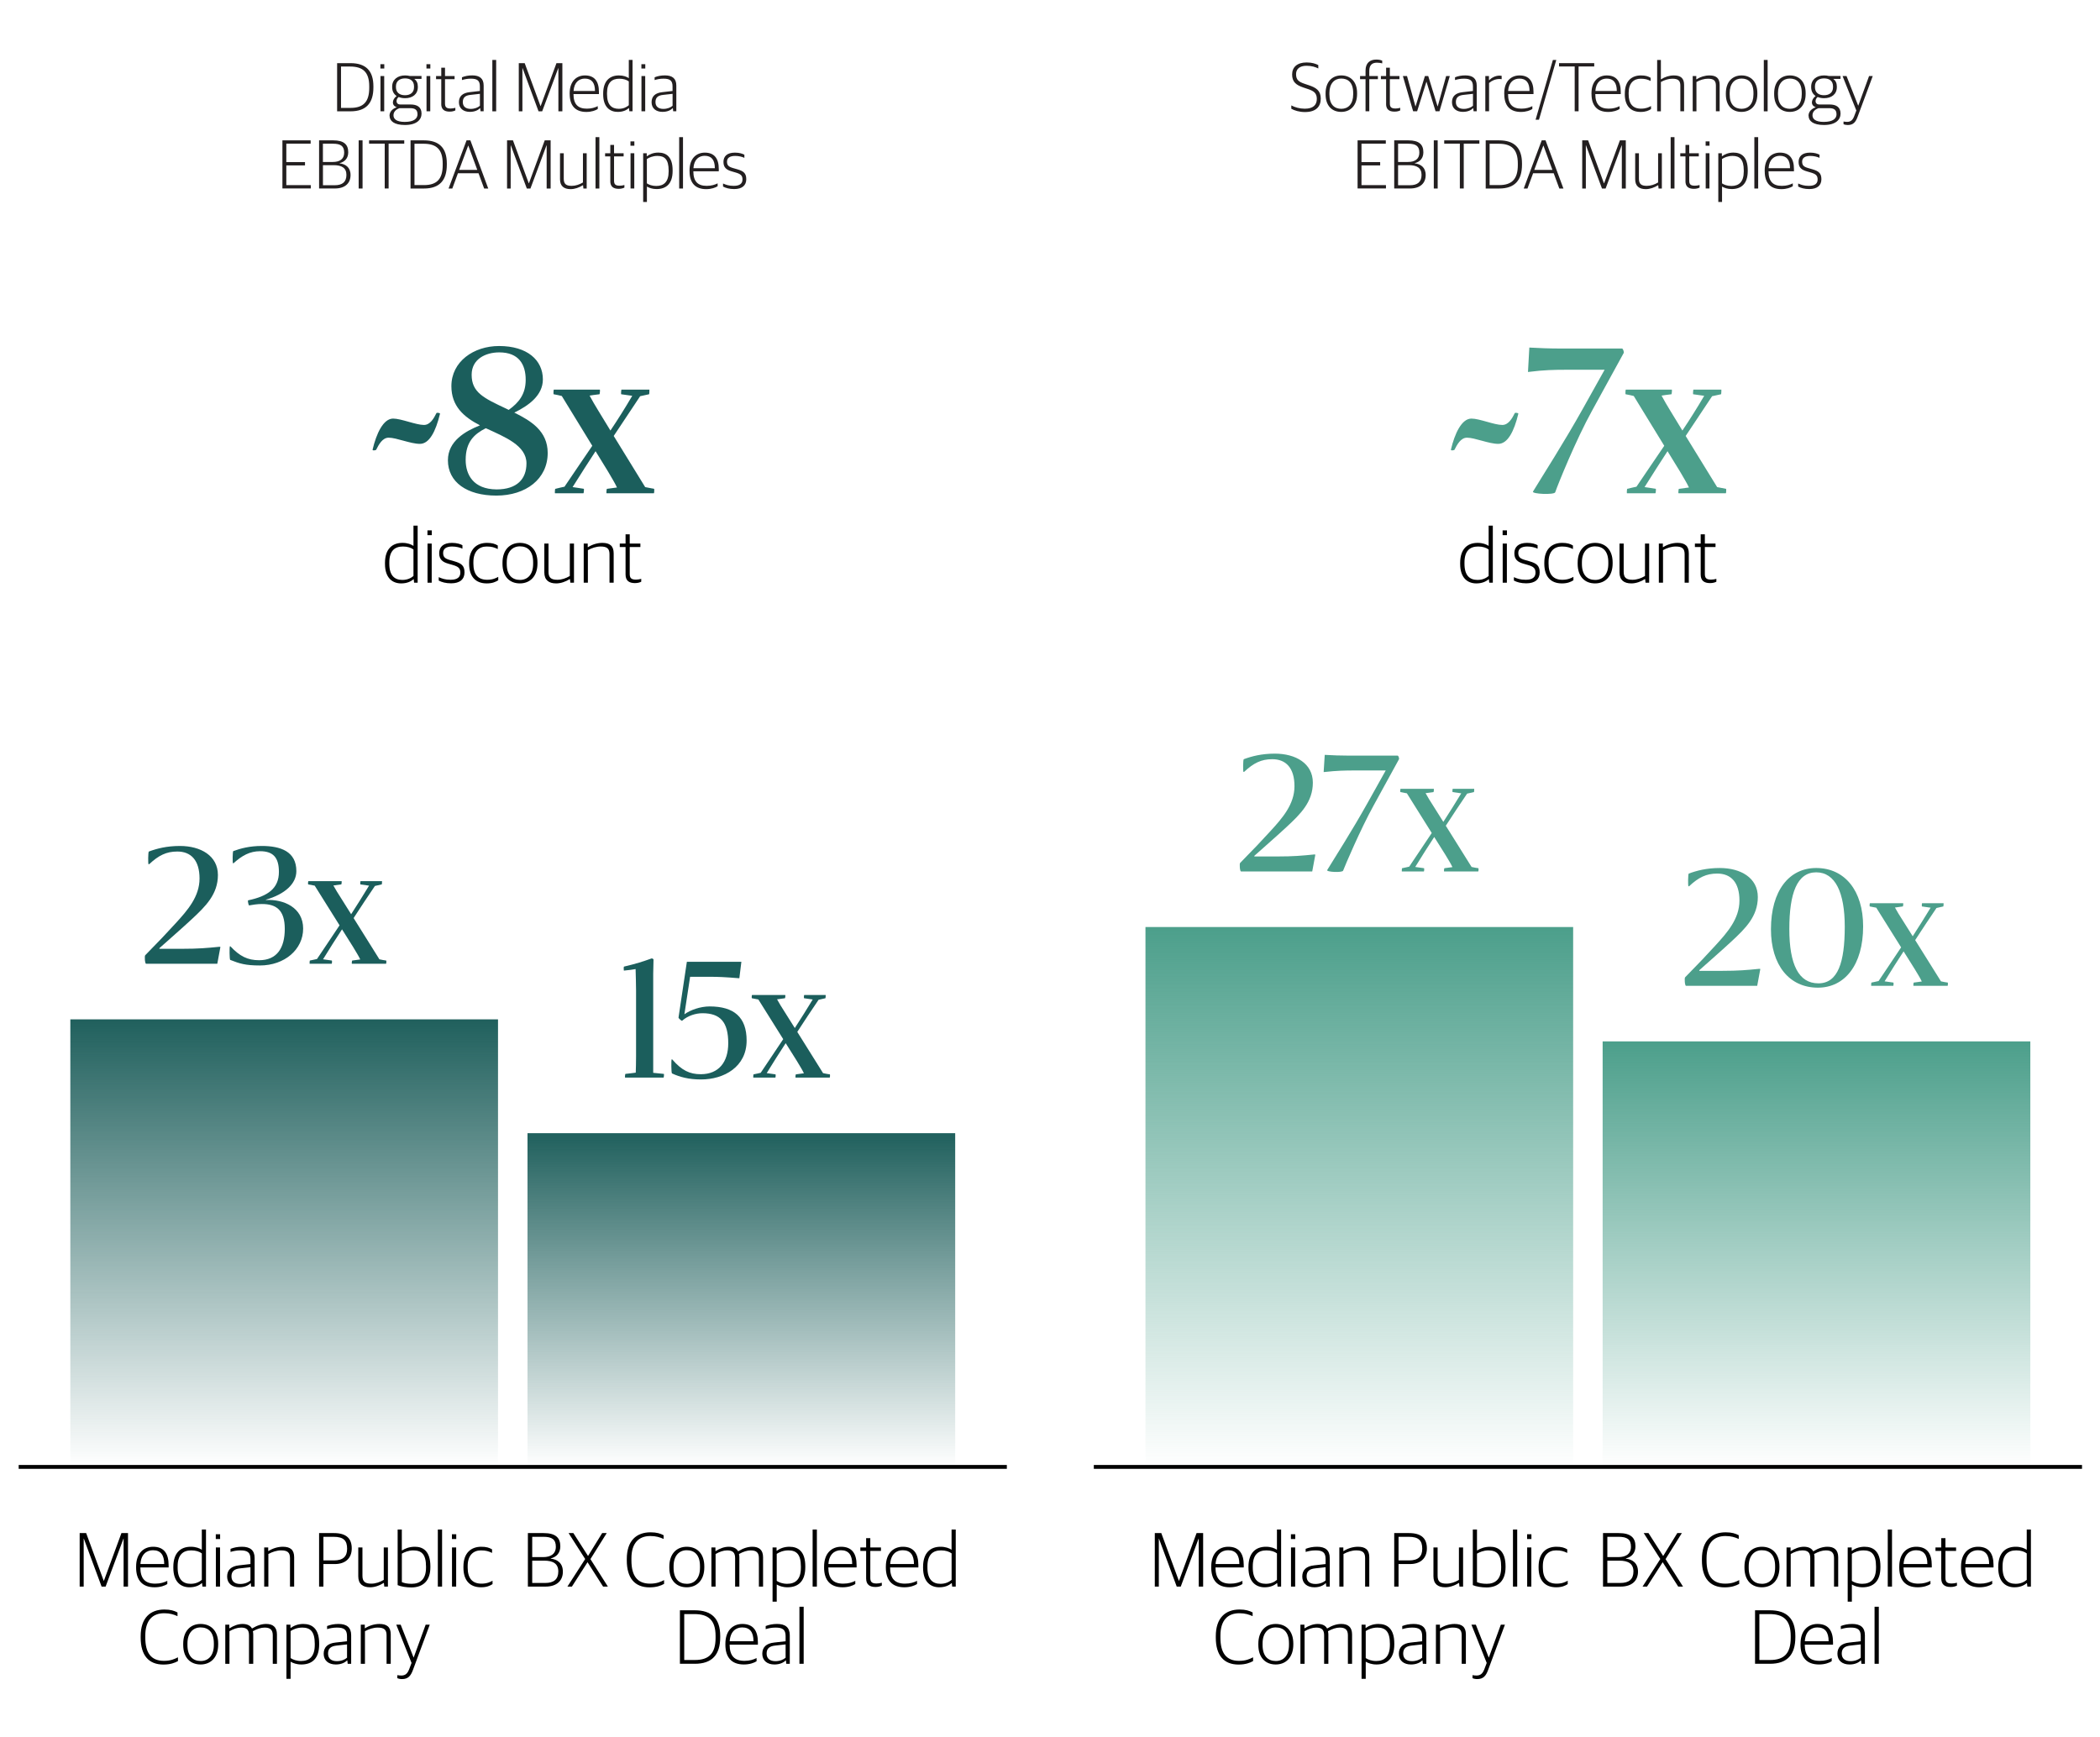 <?xml version="1.0" encoding="UTF-8"?> <svg xmlns="http://www.w3.org/2000/svg" xmlns:xlink="http://www.w3.org/1999/xlink" id="Layer_1" data-name="Layer 1" viewBox="0 0 544 450"><defs><style> .cls-1 { fill: url(#New_Gradient_Swatch_3); } .cls-1, .cls-2, .cls-3, .cls-4, .cls-5, .cls-6, .cls-7, .cls-8 { stroke-width: 0px; } .cls-9 { fill: none; stroke: #000; stroke-linejoin: round; } .cls-2 { fill: url(#New_Gradient_Swatch_3-2); } .cls-3 { fill: url(#linear-gradient); } .cls-4 { fill: #000; } .cls-5 { fill: #4c9f8b; } .cls-6 { fill: url(#linear-gradient-2); } .cls-7 { fill: #231f20; } .cls-8 { fill: #1b5e5c; } </style><linearGradient id="linear-gradient" x1="6323.16" y1="-3327.36" x2="6323.16" y2="-3437.59" gradientTransform="translate(-5852.6 3707.38)" gradientUnits="userSpaceOnUse"><stop offset="0" stop-color="#4c9f8b"></stop><stop offset=".86" stop-color="#4c9f8b" stop-opacity=".14"></stop><stop offset="1" stop-color="#4c9f8b" stop-opacity="0"></stop></linearGradient><linearGradient id="linear-gradient-2" x1="6441.59" y1="-3297.73" x2="6441.59" gradientTransform="translate(-6089.46 3677.75)" xlink:href="#linear-gradient"></linearGradient><linearGradient id="New_Gradient_Swatch_3" data-name="New Gradient Swatch 3" x1="73.61" y1="264.08" x2="73.61" y2="380.02" gradientUnits="userSpaceOnUse"><stop offset="0" stop-color="#20605d"></stop><stop offset=".85" stop-color="#20605d" stop-opacity=".15"></stop><stop offset="1" stop-color="#20605d" stop-opacity="0"></stop></linearGradient><linearGradient id="New_Gradient_Swatch_3-2" data-name="New Gradient Swatch 3" x1="192.04" y1="293.57" x2="192.04" xlink:href="#New_Gradient_Swatch_3"></linearGradient></defs><g><path class="cls-7" d="M334.51,28.17v-.86c.94.5,2.18.85,3.49.85,2.18,0,3.12-.97,3.12-2.54s-.86-2.09-2.47-2.61l-1.01-.34c-1.96-.65-2.92-1.51-2.92-3.37s1.26-3.12,3.76-3.12c1.42,0,2.36.34,3.02.68v.88c-.68-.36-1.71-.7-3.06-.7-1.8,0-2.7.88-2.7,2.16,0,1.39.56,1.98,2.29,2.54l1.01.34c1.89.63,3.1,1.39,3.1,3.46s-1.22,3.49-4.09,3.49c-1.49,0-2.74-.4-3.55-.86Z"></path><path class="cls-7" d="M343.39,24.42v-.25c0-2.99,1.71-4.63,4.07-4.63s4.09,1.58,4.09,4.57v.23c0,2.99-1.73,4.65-4.11,4.65s-4.05-1.58-4.05-4.57ZM350.54,24.44v-.36c0-2.7-1.33-3.73-3.1-3.73s-3.06,1.3-3.06,3.73v.38c0,2.66,1.33,3.73,3.1,3.73s3.06-1.26,3.06-3.75Z"></path><path class="cls-7" d="M353.74,20.51h-1.42v-.81h1.42v-1.42c0-1.98,1.15-2.85,2.79-2.85.7,0,1.19.13,1.53.29v.7c-.31-.09-.76-.18-1.37-.18-1.21,0-1.98.59-1.98,2.11v1.35h2.23v.81h-2.23v8.32h-.97v-8.32Z"></path><path class="cls-7" d="M359.07,26.92v-6.41h-1.35v-.81h1.35v-2.16h.97v2.16h2.48v.81h-2.48v6.27c0,.94.32,1.33,1.46,1.33.4,0,.85-.07,1.22-.18v.67c-.32.16-.77.32-1.48.32-1.39,0-2.18-.59-2.18-2Z"></path><path class="cls-7" d="M363.44,19.7h1.04l2.18,7.83h.05l2.41-7.83h.86l2.41,7.83h.05l2.18-7.83h.95l-2.68,9.13h-1.01l-2.34-7.62h-.04l-2.4,7.62h-1.03l-2.66-9.13Z"></path><path class="cls-7" d="M376.13,26.49c0-1.57.97-2.41,2.75-2.61l2.68-.31v-1.19c0-1.53-.7-2-2.34-2-.9,0-1.66.16-2.3.36v-.72c.79-.31,1.64-.49,2.67-.49,1.89,0,2.95.79,2.95,2.63v6.66h-.81l-.09-.79h-.05c-.45.47-1.3.95-2.63.95-1.67,0-2.83-.9-2.83-2.5ZM381.57,27.41v-3.1l-2.43.27c-1.37.14-2,.7-2,1.87s.79,1.76,2.05,1.76c1.04,0,1.91-.38,2.38-.81Z"></path><path class="cls-7" d="M384.77,19.7h.94v1.08h.05c.56-.59,1.57-1.19,2.7-1.19.2,0,.43.02.54.05v.88c-.2-.04-.45-.05-.61-.05-1.03,0-2,.45-2.65,1.03v7.33h-.97v-9.13Z"></path><path class="cls-7" d="M389.67,24.39v-.22c0-3.17,1.82-4.63,3.96-4.63,2.49,0,3.62,1.53,3.62,4.27v.56h-6.59c0,2.63,1.15,3.78,3.46,3.78,1.22,0,2.09-.29,2.83-.65v.74c-.56.36-1.57.76-2.97.76-2.86,0-4.3-1.67-4.3-4.61ZM390.67,23.58h5.55c0-2.14-.85-3.22-2.63-3.22-1.44,0-2.77.9-2.92,3.22Z"></path><path class="cls-7" d="M402.27,15.54h.88l-4.48,15.47h-.88l4.48-15.47Z"></path><path class="cls-7" d="M407.92,17.22h-4.05v-.86h9.11v.86h-4.05v11.61h-1.01v-11.61Z"></path><path class="cls-7" d="M412.27,24.39v-.22c0-3.17,1.82-4.63,3.96-4.63,2.48,0,3.62,1.53,3.62,4.27v.56h-6.59c0,2.63,1.15,3.78,3.46,3.78,1.22,0,2.09-.29,2.83-.65v.74c-.56.36-1.57.76-2.97.76-2.86,0-4.3-1.67-4.3-4.61ZM413.28,23.58h5.55c0-2.14-.85-3.22-2.63-3.22-1.44,0-2.77.9-2.92,3.22Z"></path><path class="cls-7" d="M420.91,24.4v-.23c0-3.22,1.82-4.63,4.16-4.63,1.17,0,1.87.22,2.52.61v.83c-.77-.38-1.4-.59-2.59-.59-1.78,0-3.1,1.15-3.1,3.64v.36c0,2.45,1.03,3.76,3.22,3.76,1.28,0,2.07-.4,2.57-.68v.79c-.59.38-1.35.74-2.68.74-2.67,0-4.11-1.66-4.11-4.59Z"></path><path class="cls-7" d="M429.28,15.53h.97v5h.07c.94-.61,2.14-.99,3.29-.99,1.75,0,2.65.7,2.65,2.45v6.84h-.97v-6.64c0-1.3-.56-1.8-2.07-1.8-.99,0-2.05.34-2.97.85v7.6h-.97v-13.31Z"></path><path class="cls-7" d="M438.48,19.7h.94v.85h.05c.97-.63,2.2-1.01,3.35-1.01,1.75,0,2.65.7,2.65,2.45v6.84h-.97v-6.64c0-1.3-.56-1.8-2.07-1.8-.99,0-2.05.34-2.97.85v7.6h-.97v-9.13Z"></path><path class="cls-7" d="M447.08,24.42v-.25c0-2.99,1.71-4.63,4.07-4.63s4.09,1.58,4.09,4.57v.23c0,2.99-1.73,4.65-4.11,4.65s-4.05-1.58-4.05-4.57ZM454.23,24.44v-.36c0-2.7-1.33-3.73-3.1-3.73s-3.06,1.3-3.06,3.73v.38c0,2.66,1.33,3.73,3.1,3.73s3.06-1.26,3.06-3.75Z"></path><path class="cls-7" d="M456.91,15.53h.99v13.31h-.99v-13.31Z"></path><path class="cls-7" d="M459.59,24.42v-.25c0-2.99,1.71-4.63,4.07-4.63s4.09,1.58,4.09,4.57v.23c0,2.99-1.73,4.65-4.11,4.65s-4.05-1.58-4.05-4.57ZM466.74,24.44v-.36c0-2.7-1.33-3.73-3.1-3.73s-3.06,1.3-3.06,3.73v.38c0,2.66,1.33,3.73,3.1,3.73s3.06-1.26,3.06-3.75Z"></path><path class="cls-7" d="M468.49,30c0-1.1.81-1.82,1.82-2.2v-.05c-.5-.13-.94-.58-.94-1.22,0-.58.34-1.17.96-1.66-.7-.47-1.15-1.22-1.15-2.27v-.16c0-1.82,1.4-2.9,3.35-2.9.43,0,.83.05,1.21.14h3.04v.76h-1.87c.59.43.92,1.08.92,1.96v.16c0,1.89-1.42,2.88-3.31,2.88-.61,0-1.17-.11-1.66-.31-.31.25-.54.63-.54,1.04,0,.56.34.9,1.01.9h2.63c1.62,0,2.83.61,2.83,2.36,0,1.57-1.24,2.95-4.3,2.95-2.81,0-3.98-1.04-3.98-2.4ZM475.74,29.59c0-1.17-.67-1.57-1.94-1.57h-2.7c-.9.31-1.58.9-1.58,1.85s.77,1.71,2.92,1.71c2.43,0,3.31-.9,3.31-2ZM474.84,22.6v-.22c0-1.42-.94-2.07-2.34-2.07s-2.34.74-2.34,2.05v.22c0,1.39.95,2.09,2.34,2.09s2.34-.7,2.34-2.07Z"></path><path class="cls-7" d="M477.56,32.18v-.7c.25.05.59.09.94.09.95,0,1.44-.49,1.82-1.46l.56-1.48-3.57-8.93h1.03l3.01,7.65h.04l2.79-7.65h.95l-3.91,10.53c-.52,1.42-1.13,2.16-2.58,2.16-.4,0-.83-.09-1.08-.22Z"></path><path class="cls-7" d="M351.68,36.36h7.31v.86h-6.3v4.77h4.84v.86h-4.84v5.11h6.34v.86h-7.35v-12.48Z"></path><path class="cls-7" d="M361.16,36.36h3.67c2.75,0,3.89,1.06,3.89,3.08,0,1.51-.83,2.47-2.23,2.83v.05c1.49.18,2.83.99,2.83,3.04s-1.37,3.47-4.05,3.47h-4.1v-12.48ZM364.75,41.96c1.67,0,2.93-.68,2.93-2.41s-.92-2.32-2.92-2.32h-2.59v4.74h2.58ZM365.21,47.99c2,0,3.04-.86,3.04-2.68s-1.22-2.52-3.29-2.52h-2.79v5.2h3.04Z"></path><path class="cls-7" d="M371.42,36.36h1.01v12.48h-1.01v-12.48Z"></path><path class="cls-7" d="M378.17,37.22h-4.05v-.86h9.11v.86h-4.05v11.61h-1.01v-11.61Z"></path><path class="cls-7" d="M384.87,36.36h3.46c3.91,0,5.94,1.91,5.94,6v.29c0,4.05-1.87,6.19-5.92,6.19h-3.48v-12.48ZM388.36,47.95c3.31,0,4.83-1.57,4.83-5.17v-.43c0-3.71-1.69-5.11-4.95-5.11h-2.36v10.71h2.48Z"></path><path class="cls-7" d="M399.38,36.36h.99l4.63,12.48h-1.06l-1.46-3.96h-5.33l-1.46,3.96h-.97l4.66-12.48ZM397.45,44.01h4.7l-2.32-6.28h-.04l-2.34,6.28Z"></path><path class="cls-7" d="M409.89,36.36h1.51l4.09,11.11h.05l4.09-11.11h1.53v12.48h-1.03v-11.18h-.04l-4.16,11.18h-.94l-4.14-11.18h-.04v11.18h-.94v-12.48Z"></path><path class="cls-7" d="M423.59,46.44v-6.73h.97v6.59c0,1.35.59,1.85,2.05,1.85,1.01,0,2.02-.34,2.92-.88v-7.56h.97v9.13h-.85l-.09-.85h-.05c-.97.61-2.09,1.01-3.17,1.01-1.75,0-2.75-.81-2.75-2.56Z"></path><path class="cls-7" d="M432.78,35.53h.99v13.31h-.99v-13.31Z"></path><path class="cls-7" d="M436.62,46.92v-6.41h-1.35v-.81h1.35v-2.16h.97v2.16h2.48v.81h-2.48v6.27c0,.94.32,1.33,1.46,1.33.4,0,.85-.07,1.22-.18v.67c-.32.16-.77.32-1.48.32-1.39,0-2.18-.59-2.18-2Z"></path><path class="cls-7" d="M441.84,36.63h1.01v1.12h-1.01v-1.12ZM441.86,39.7h.97v9.13h-.97v-9.13Z"></path><path class="cls-7" d="M445.11,39.7h.94v.77h.05c.67-.49,1.64-.94,2.94-.94,2.05,0,3.71,1.08,3.71,4.57v.2c0,3.26-1.62,4.68-4.16,4.68-1.12,0-1.94-.32-2.5-.65v4h-.97v-12.64ZM451.72,44.44v-.29c0-2.92-1.1-3.76-2.92-3.76-1.19,0-2.16.43-2.72.81v6.3c.52.36,1.39.68,2.43.68,1.98,0,3.21-1.08,3.21-3.75Z"></path><path class="cls-7" d="M454.46,35.53h.99v13.31h-.99v-13.31Z"></path><path class="cls-7" d="M457.14,44.39v-.22c0-3.17,1.82-4.63,3.96-4.63,2.48,0,3.62,1.53,3.62,4.27v.56h-6.59c0,2.63,1.15,3.78,3.46,3.78,1.22,0,2.09-.29,2.83-.65v.74c-.56.36-1.57.76-2.97.76-2.86,0-4.3-1.67-4.3-4.61ZM458.15,43.58h5.55c0-2.14-.85-3.22-2.63-3.22-1.44,0-2.77.9-2.92,3.22Z"></path><path class="cls-7" d="M465.81,48.33v-.79c.74.32,1.48.61,2.77.61,1.66,0,2.27-.68,2.27-1.66,0-1.04-.49-1.42-1.78-1.8l-.99-.29c-1.35-.38-2.16-.97-2.16-2.45s.97-2.41,2.97-2.41c1.17,0,1.94.27,2.45.54v.81c-.56-.27-1.46-.5-2.39-.5-1.4,0-2.11.54-2.11,1.49s.43,1.33,1.57,1.66l1.01.29c1.66.47,2.41,1.01,2.41,2.59s-1.04,2.56-3.13,2.56c-1.22,0-2.2-.27-2.88-.65Z"></path></g><g><g><path class="cls-4" d="M378.25,146.08v-.22c0-3.66,1.9-5.22,4.52-5.22,1.34,0,2.24.38,2.86.78v-5.24h1.08v14.78h-.92l-.1-.9h-.06c-.72.62-1.72,1.08-3.2,1.08-2.14,0-4.18-1.3-4.18-5.06ZM385.63,149.22v-6.86c-.58-.46-1.56-.78-2.72-.78-2.14,0-3.54,1.12-3.54,4.14v.32c0,3.1,1.38,4.2,3.38,4.2,1.32,0,2.24-.48,2.88-1.02Z"></path><path class="cls-4" d="M389.25,137.4h1.12v1.24h-1.12v-1.24ZM389.27,140.82h1.08v10.14h-1.08v-10.14Z"></path><path class="cls-4" d="M392.17,150.4v-.88c.82.36,1.64.68,3.08.68,1.84,0,2.52-.76,2.52-1.84,0-1.16-.54-1.58-1.98-2l-1.1-.32c-1.5-.42-2.4-1.08-2.4-2.72s1.08-2.68,3.3-2.68c1.3,0,2.16.3,2.72.6v.9c-.62-.3-1.62-.56-2.66-.56-1.56,0-2.34.6-2.34,1.66s.48,1.48,1.74,1.84l1.12.32c1.84.52,2.68,1.12,2.68,2.88s-1.16,2.84-3.48,2.84c-1.36,0-2.44-.3-3.2-.72Z"></path><path class="cls-4" d="M400.05,146.04v-.26c0-3.58,2.02-5.14,4.62-5.14,1.3,0,2.08.24,2.8.68v.92c-.86-.42-1.56-.66-2.88-.66-1.98,0-3.44,1.28-3.44,4.04v.4c0,2.72,1.14,4.18,3.58,4.18,1.42,0,2.3-.44,2.86-.76v.88c-.66.42-1.5.82-2.98.82-2.96,0-4.56-1.84-4.56-5.1Z"></path><path class="cls-4" d="M408.69,146.06v-.28c0-3.32,1.9-5.14,4.52-5.14s4.54,1.76,4.54,5.08v.26c0,3.32-1.92,5.16-4.56,5.16s-4.5-1.76-4.5-5.08ZM416.63,146.08v-.4c0-3-1.48-4.14-3.44-4.14s-3.4,1.44-3.4,4.14v.42c0,2.96,1.48,4.14,3.44,4.14s3.4-1.4,3.4-4.16Z"></path><path class="cls-4" d="M419.53,148.3v-7.48h1.08v7.32c0,1.5.66,2.06,2.28,2.06,1.12,0,2.24-.38,3.24-.98v-8.4h1.08v10.14h-.94l-.1-.94h-.06c-1.08.68-2.32,1.12-3.52,1.12-1.94,0-3.06-.9-3.06-2.84Z"></path><path class="cls-4" d="M429.72,140.82h1.04v.94h.06c1.08-.7,2.44-1.12,3.72-1.12,1.94,0,2.94.78,2.94,2.72v7.6h-1.08v-7.38c0-1.44-.62-2-2.3-2-1.1,0-2.28.38-3.3.94v8.44h-1.08v-10.14Z"></path><path class="cls-4" d="M440.56,148.84v-7.12h-1.5v-.9h1.5v-2.4h1.08v2.4h2.76v.9h-2.76v6.96c0,1.04.36,1.48,1.62,1.48.44,0,.94-.08,1.36-.2v.74c-.36.18-.86.36-1.64.36-1.54,0-2.42-.66-2.42-2.22Z"></path></g><g><path class="cls-5" d="M375.87,116.44c.95-4.05,2.75-8,5.3-8,2.1,0,5.9,1.65,8,1.65,1.6,0,2.55-1.7,3.25-3.1.05-.1.95-.05.9.2-1.1,4.55-2.75,7.8-5.2,7.8s-6.05-1.6-8.1-1.6c-1.6,0-2.55,1.75-3.25,3.15-.05.1-1.05.3-.9-.1Z"></path><path class="cls-5" d="M397.12,127.34c2.45-4.05,8-12.65,13.05-21.7l5.5-9.85h-9.85c-3.05,0-5.9.05-9.75.55-.05,0-.25.05-.25,0l.35-6.3c2.45.15,5.4.25,8,.25h16c.3,0,.55.95.45,1.15l-8.2,14.95c-4.2,7.6-8.85,19.1-9.55,21.15-.25.7-6.15.45-5.75-.2Z"></path><path class="cls-5" d="M428.82,127.79h-7.35c-.1,0,0-1.15.05-1.15,1.1-.25,1.6-.4,2.4-.55,2.6-3.9,4.75-6.95,7.2-10.6l-7.9-12.9c-.75-.2-1.3-.3-2.1-.45-.1,0-.05-1.2.05-1.2h11.9c.1,0,0,1.2-.1,1.2-1.3.15-1.95.25-2.55.35.75,1.4,1.35,2.4,2.35,4.05l3.05,5c1.95-2.9,3.8-5.85,5.65-9l-2.85-.4c-.1,0,0-1.2.05-1.2h7.25s0,1.2-.1,1.2c-.85.15-1.45.35-2.3.5l-6.85,10.3,8.15,13.25,2.3.45c.1,0,.05,1.15-.05,1.15h-12.25c-.1,0,0-1.15.1-1.15l2.6-.35c-.7-1.45-1.15-2.1-2.3-4.1l-3.25-5.3c-1.9,2.9-3.75,5.8-5.95,9.3,1.2.15,1.55.25,2.9.45.1,0,0,1.15-.1,1.15Z"></path></g></g><g><path class="cls-4" d="M415.26,397.17h4.08c3.06,0,4.32,1.18,4.32,3.42,0,1.68-.92,2.74-2.48,3.14v.06c1.66.2,3.14,1.1,3.14,3.38s-1.52,3.86-4.5,3.86h-4.56v-13.86ZM419.24,403.39c1.86,0,3.26-.76,3.26-2.68s-1.02-2.58-3.24-2.58h-2.88v5.26h2.86ZM419.76,410.09c2.22,0,3.38-.96,3.38-2.98s-1.36-2.8-3.66-2.8h-3.1v5.78h3.38Z"></path><path class="cls-4" d="M430.1,403.89l-4.3-6.72h1.24l3.78,5.9h.04l3.64-5.9h1.18l-4.22,6.74,4.52,7.12h-1.24l-4.02-6.3h-.02l-4.04,6.3h-1.16l4.6-7.14Z"></path><path class="cls-4" d="M440.88,404.25v-.36c0-4.76,2.5-6.92,6.16-6.92,1.56,0,2.56.32,3.38.76v.96c-.98-.44-1.98-.76-3.44-.76-3,0-4.9,1.82-4.9,5.78v.54c0,3.88,1.44,6.02,4.82,6.02,1.78,0,2.78-.48,3.64-.92v.98c-.82.46-1.98.9-3.78.9-3.8,0-5.88-2.4-5.88-6.98Z"></path><path class="cls-4" d="M451.9,406.13v-.28c0-3.32,1.9-5.14,4.52-5.14s4.54,1.76,4.54,5.08v.26c0,3.32-1.92,5.16-4.56,5.16s-4.5-1.76-4.5-5.08ZM459.84,406.15v-.4c0-3-1.48-4.14-3.44-4.14s-3.4,1.44-3.4,4.14v.42c0,2.96,1.48,4.14,3.44,4.14s3.4-1.4,3.4-4.16Z"></path><path class="cls-4" d="M462.8,400.89h1.04v.94h.06c1.08-.68,2.24-1.12,3.38-1.12s2,.38,2.42,1.16h.06c1.3-.8,2.5-1.16,3.64-1.16,1.7,0,2.78.78,2.78,2.72v7.6h-1.08v-7.38c0-1.44-.68-2-2.1-2-.92,0-1.92.32-3.06.94.06.26.1.52.1.84v7.6h-1.1v-7.38c0-1.44-.62-2-2.04-2-1,0-2,.36-3.02.94v8.44h-1.08v-10.14Z"></path><path class="cls-4" d="M478.64,400.89h1.04v.86h.06c.74-.54,1.82-1.04,3.26-1.04,2.28,0,4.12,1.2,4.12,5.08v.22c0,3.62-1.8,5.2-4.62,5.2-1.24,0-2.16-.36-2.78-.72v4.44h-1.08v-14.04ZM485.98,406.15v-.32c0-3.24-1.22-4.18-3.24-4.18-1.32,0-2.4.48-3.02.9v7c.58.4,1.54.76,2.7.76,2.2,0,3.56-1.2,3.56-4.16Z"></path><path class="cls-4" d="M489.02,396.25h1.1v14.78h-1.1v-14.78Z"></path><path class="cls-4" d="M492,406.09v-.24c0-3.52,2.02-5.14,4.4-5.14,2.76,0,4.02,1.7,4.02,4.74v.62h-7.32c0,2.92,1.28,4.2,3.84,4.2,1.36,0,2.32-.32,3.14-.72v.82c-.62.4-1.74.84-3.3.84-3.18,0-4.78-1.86-4.78-5.12ZM493.12,405.19h6.16c0-2.38-.94-3.58-2.92-3.58-1.6,0-3.08,1-3.24,3.58Z"></path><path class="cls-4" d="M502.88,408.91v-7.12h-1.5v-.9h1.5v-2.4h1.08v2.4h2.76v.9h-2.76v6.96c0,1.04.36,1.48,1.62,1.48.44,0,.94-.08,1.36-.2v.74c-.36.18-.86.36-1.64.36-1.54,0-2.42-.66-2.42-2.22Z"></path><path class="cls-4" d="M508,406.09v-.24c0-3.52,2.02-5.14,4.4-5.14,2.76,0,4.02,1.7,4.02,4.74v.62h-7.32c0,2.92,1.28,4.2,3.84,4.2,1.36,0,2.32-.32,3.14-.72v.82c-.62.4-1.74.84-3.3.84-3.18,0-4.78-1.86-4.78-5.12ZM509.12,405.19h6.16c0-2.38-.94-3.58-2.92-3.58-1.6,0-3.08,1-3.24,3.58Z"></path><path class="cls-4" d="M517.64,406.15v-.22c0-3.66,1.9-5.22,4.52-5.22,1.34,0,2.24.38,2.86.78v-5.24h1.08v14.78h-.92l-.1-.9h-.06c-.72.62-1.72,1.08-3.2,1.08-2.14,0-4.18-1.3-4.18-5.06ZM525.02,409.29v-6.86c-.58-.46-1.56-.78-2.72-.78-2.14,0-3.54,1.12-3.54,4.14v.32c0,3.1,1.38,4.2,3.38,4.2,1.32,0,2.24-.48,2.88-1.02Z"></path><path class="cls-4" d="M454.64,417.17h3.84c4.34,0,6.6,2.12,6.6,6.66v.32c0,4.5-2.08,6.88-6.58,6.88h-3.86v-13.86ZM458.52,430.05c3.68,0,5.36-1.74,5.36-5.74v-.48c0-4.12-1.88-5.68-5.5-5.68h-2.62v11.9h2.76Z"></path><path class="cls-4" d="M466.42,426.09v-.24c0-3.52,2.02-5.14,4.4-5.14,2.76,0,4.02,1.7,4.02,4.74v.62h-7.32c0,2.92,1.28,4.2,3.84,4.2,1.36,0,2.32-.32,3.14-.72v.82c-.62.4-1.74.84-3.3.84-3.18,0-4.78-1.86-4.78-5.12ZM467.54,425.19h6.16c0-2.38-.94-3.58-2.92-3.58-1.6,0-3.08,1-3.24,3.58Z"></path><path class="cls-4" d="M475.98,428.43c0-1.74,1.08-2.68,3.06-2.9l2.98-.34v-1.32c0-1.7-.78-2.22-2.6-2.22-1,0-1.84.18-2.56.4v-.8c.88-.34,1.82-.54,2.96-.54,2.1,0,3.28.88,3.28,2.92v7.4h-.9l-.1-.88h-.06c-.5.52-1.44,1.06-2.92,1.06-1.86,0-3.14-1-3.14-2.78ZM482.02,429.45v-3.44l-2.7.3c-1.52.16-2.22.78-2.22,2.08s.88,1.96,2.28,1.96c1.16,0,2.12-.42,2.64-.9Z"></path><path class="cls-4" d="M485.6,416.25h1.1v14.78h-1.1v-14.78Z"></path></g><g><path class="cls-4" d="M299.15,397.17h1.68l4.54,12.34h.06l4.54-12.34h1.7v13.86h-1.14v-12.42h-.04l-4.62,12.42h-1.04l-4.6-12.42h-.04v12.42h-1.04v-13.86Z"></path><path class="cls-4" d="M313.77,406.09v-.24c0-3.52,2.02-5.14,4.4-5.14,2.76,0,4.02,1.7,4.02,4.74v.62h-7.32c0,2.92,1.28,4.2,3.84,4.2,1.36,0,2.32-.32,3.14-.72v.82c-.62.4-1.74.84-3.3.84-3.18,0-4.78-1.86-4.78-5.12ZM314.89,405.19h6.16c0-2.38-.94-3.58-2.92-3.58-1.6,0-3.08,1-3.24,3.58Z"></path><path class="cls-4" d="M323.41,406.15v-.22c0-3.66,1.9-5.22,4.52-5.22,1.34,0,2.24.38,2.86.78v-5.24h1.08v14.78h-.92l-.1-.9h-.06c-.72.62-1.72,1.08-3.2,1.08-2.14,0-4.18-1.3-4.18-5.06ZM330.79,409.29v-6.86c-.58-.46-1.56-.78-2.72-.78-2.14,0-3.54,1.12-3.54,4.14v.32c0,3.1,1.38,4.2,3.38,4.2,1.32,0,2.24-.48,2.88-1.02Z"></path><path class="cls-4" d="M334.41,397.47h1.12v1.24h-1.12v-1.24ZM334.43,400.89h1.08v10.14h-1.08v-10.14Z"></path><path class="cls-4" d="M337.35,408.43c0-1.74,1.08-2.68,3.06-2.9l2.98-.34v-1.32c0-1.7-.78-2.22-2.6-2.22-1,0-1.84.18-2.56.4v-.8c.88-.34,1.82-.54,2.96-.54,2.1,0,3.28.88,3.28,2.92v7.4h-.9l-.1-.88h-.06c-.5.52-1.44,1.06-2.92,1.06-1.86,0-3.14-1-3.14-2.78ZM343.39,409.45v-3.44l-2.7.3c-1.52.16-2.22.78-2.22,2.08s.88,1.96,2.28,1.96c1.16,0,2.12-.42,2.64-.9Z"></path><path class="cls-4" d="M346.95,400.89h1.04v.94h.06c1.08-.7,2.44-1.12,3.72-1.12,1.94,0,2.94.78,2.94,2.72v7.6h-1.08v-7.38c0-1.44-.62-2-2.3-2-1.1,0-2.28.38-3.3.94v8.44h-1.08v-10.14Z"></path><path class="cls-4" d="M361.17,397.17h3.84c3.28,0,4.62,1.46,4.62,3.98s-1.64,4.04-4.38,4.04h-2.96v5.84h-1.12v-13.86ZM365.03,404.25c2.38,0,3.4-1.04,3.4-3.02,0-2.08-.86-3.1-3.52-3.1h-2.62v6.12h2.74Z"></path><path class="cls-4" d="M371.33,408.37v-7.48h1.08v7.32c0,1.5.66,2.06,2.28,2.06,1.12,0,2.24-.38,3.24-.98v-8.4h1.08v10.14h-.94l-.1-.94h-.06c-1.08.68-2.32,1.12-3.52,1.12-1.94,0-3.06-.9-3.06-2.84Z"></path><path class="cls-4" d="M381.53,410.65v-14.4h1.08v5.4h.08c.8-.48,1.82-.94,3.34-.94,2.1,0,3.98,1.16,3.98,5.06v.24c0,3.42-1.82,5.24-4.94,5.24-1.26,0-2.68-.22-3.54-.6ZM388.87,406.15v-.32c0-3.2-1.18-4.18-3.32-4.18-1.24,0-2.3.48-2.94.84v7.38c.6.26,1.38.44,2.54.44,2.1,0,3.72-1.1,3.72-4.16Z"></path><path class="cls-4" d="M391.93,396.25h1.1v14.78h-1.1v-14.78Z"></path><path class="cls-4" d="M395.59,397.47h1.12v1.24h-1.12v-1.24ZM395.61,400.89h1.08v10.14h-1.08v-10.14Z"></path><path class="cls-4" d="M398.57,406.11v-.26c0-3.58,2.02-5.14,4.62-5.14,1.3,0,2.08.24,2.8.68v.92c-.86-.42-1.56-.66-2.88-.66-1.98,0-3.44,1.28-3.44,4.04v.4c0,2.72,1.14,4.18,3.58,4.18,1.42,0,2.3-.44,2.86-.76v.88c-.66.42-1.5.82-2.98.82-2.96,0-4.56-1.84-4.56-5.1Z"></path><path class="cls-4" d="M314.95,424.25v-.36c0-4.76,2.5-6.92,6.16-6.92,1.56,0,2.56.32,3.38.76v.96c-.98-.44-1.98-.76-3.44-.76-3,0-4.9,1.82-4.9,5.78v.54c0,3.88,1.44,6.02,4.82,6.02,1.78,0,2.78-.48,3.64-.92v.98c-.82.46-1.98.9-3.78.9-3.8,0-5.88-2.4-5.88-6.98Z"></path><path class="cls-4" d="M325.97,426.13v-.28c0-3.32,1.9-5.14,4.52-5.14s4.54,1.76,4.54,5.08v.26c0,3.32-1.92,5.16-4.56,5.16s-4.5-1.76-4.5-5.08ZM333.91,426.15v-.4c0-3-1.48-4.14-3.44-4.14s-3.4,1.44-3.4,4.14v.42c0,2.96,1.48,4.14,3.44,4.14s3.4-1.4,3.4-4.16Z"></path><path class="cls-4" d="M336.87,420.89h1.04v.94h.06c1.08-.68,2.24-1.12,3.38-1.12s2,.38,2.42,1.16h.06c1.3-.8,2.5-1.16,3.64-1.16,1.7,0,2.78.78,2.78,2.72v7.6h-1.08v-7.38c0-1.44-.68-2-2.1-2-.92,0-1.92.32-3.06.94.06.26.1.52.1.84v7.6h-1.1v-7.38c0-1.44-.62-2-2.04-2-1,0-2,.36-3.02.94v8.44h-1.08v-10.14Z"></path><path class="cls-4" d="M352.71,420.89h1.04v.86h.06c.74-.54,1.82-1.04,3.26-1.04,2.28,0,4.12,1.2,4.12,5.08v.22c0,3.62-1.8,5.2-4.62,5.2-1.24,0-2.16-.36-2.78-.72v4.44h-1.08v-14.04ZM360.05,426.15v-.32c0-3.24-1.22-4.18-3.24-4.18-1.32,0-2.4.48-3.02.9v7c.58.4,1.54.76,2.7.76,2.2,0,3.56-1.2,3.56-4.16Z"></path><path class="cls-4" d="M362.37,428.43c0-1.74,1.08-2.68,3.06-2.9l2.98-.34v-1.32c0-1.7-.78-2.22-2.6-2.22-1,0-1.84.18-2.56.4v-.8c.88-.34,1.82-.54,2.96-.54,2.1,0,3.28.88,3.28,2.92v7.4h-.9l-.1-.88h-.06c-.5.52-1.44,1.06-2.92,1.06-1.86,0-3.14-1-3.14-2.78ZM368.41,429.45v-3.44l-2.7.3c-1.52.16-2.22.78-2.22,2.08s.88,1.96,2.28,1.96c1.16,0,2.12-.42,2.64-.9Z"></path><path class="cls-4" d="M371.97,420.89h1.04v.94h.06c1.08-.7,2.44-1.12,3.72-1.12,1.94,0,2.94.78,2.94,2.72v7.6h-1.08v-7.38c0-1.44-.62-2-2.3-2-1.1,0-2.28.38-3.3.94v8.44h-1.08v-10.14Z"></path><path class="cls-4" d="M381.45,434.75v-.78c.28.06.66.1,1.04.1,1.06,0,1.6-.54,2.02-1.62l.62-1.64-3.96-9.92h1.14l3.34,8.5h.04l3.1-8.5h1.06l-4.34,11.7c-.58,1.58-1.26,2.4-2.86,2.4-.44,0-.92-.1-1.2-.24Z"></path></g><g><rect class="cls-3" x="415.17" y="269.79" width="110.79" height="110.23" transform="translate(941.12 649.81) rotate(180)"></rect><rect class="cls-6" x="296.74" y="240.16" width="110.79" height="139.86" transform="translate(704.26 620.18) rotate(180)"></rect></g><g><path class="cls-5" d="M321.25,223.56c3.84-3.92,5.44-5.6,7.88-8.28,3.04-3.32,6.2-6.88,6.2-11.6s-2.2-7-5.76-7c-2.84,0-4.84,1-7.28,3.28h-.2c-.08,0-.12-3.2.12-3.28,2.04-.76,4.6-1.44,8.04-1.44,5.36,0,9.84,2.52,9.84,7.52s-3.2,8.12-6.72,11.4c-2.48,2.32-6,5.36-8.44,7.56v.16h5.96c4.12,0,6.36-.2,9.56-.52.12,0,.28,0,.28.08l-.8,4.32h-18.44c-.32,0-.44-2-.24-2.2Z"></path><path class="cls-5" d="M343.81,225.4c1.92-3.16,6.4-10.12,10.44-17.36l4.72-8.44h-8.08c-2.44,0-4.56.04-7.8.4-.04,0-.2.04-.2,0l.28-4.44c1.96.12,4.32.2,6.4.2h12.48c.24,0,.44.76.36.92l-6.56,11.96c-3.48,6.32-7.4,15.56-7.92,16.92-.2.56-4.44.36-4.12-.16Z"></path><path class="cls-5" d="M368.85,225.76h-5.72s0-.84.08-.84c.84-.16,1.28-.28,1.84-.4,2.04-3.08,3.84-5.68,5.84-8.72l-6.44-10.28-1.68-.32c-.08,0-.04-.84.04-.84h8.6c.08,0,0,.84-.08.84l-2.04.28c.6,1.12,1.2,2.04,1.96,3.24l2.64,4.2c1.56-2.44,3.16-4.92,4.64-7.4l-2.24-.32c-.08,0-.04-.84.04-.84h5.56s0,.84-.08.84l-1.76.4c-2.08,3.04-3.48,5.2-5.52,8.32l6.68,10.68c.68.16,1.2.24,1.76.32.08,0,.04.84-.04.84h-8.84c-.08,0,0-.84.08-.84l2.08-.28c-.56-1.16-.96-1.72-1.88-3.28l-2.84-4.52c-1.56,2.4-3.16,4.88-4.92,7.76.96.12,1.28.2,2.28.32.08,0,.04.84-.04.84Z"></path></g><g><path class="cls-5" d="M436.52,253.19c3.84-3.92,5.44-5.6,7.88-8.28,3.04-3.32,6.2-6.88,6.2-11.6s-2.2-7-5.76-7c-2.84,0-4.84,1-7.28,3.28h-.2c-.08,0-.12-3.2.12-3.28,2.04-.76,4.6-1.44,8.04-1.44,5.36,0,9.84,2.52,9.84,7.52s-3.2,8.12-6.72,11.4c-2.48,2.32-6,5.36-8.44,7.56v.16h5.96c4.12,0,6.36-.2,9.56-.52.12,0,.28,0,.28.08l-.8,4.32h-18.44c-.32,0-.44-2-.24-2.2Z"></path><path class="cls-5" d="M458.76,240.75c0-10.04,4.72-15.88,11.72-15.88,7.4,0,12.16,5.88,12.16,15.12,0,10.04-4.8,15.88-11.72,15.88-7.44,0-12.16-5.88-12.16-15.12ZM477.88,240.07c0-8.84-2.44-14.08-7.4-14.08s-6.96,5.44-6.96,14.68,2.44,14.08,7.52,14.08,6.84-5.44,6.84-14.68Z"></path><path class="cls-5" d="M490.44,255.39h-5.72s0-.84.08-.84c.84-.16,1.28-.28,1.84-.4,2.04-3.08,3.84-5.68,5.84-8.72l-6.44-10.28-1.68-.32c-.08,0-.04-.84.04-.84h8.6c.08,0,0,.84-.08.84l-2.04.28c.6,1.12,1.2,2.04,1.96,3.24l2.64,4.2c1.56-2.44,3.16-4.92,4.64-7.4l-2.24-.32c-.08,0-.04-.84.04-.84h5.56s0,.84-.08.84l-1.76.4c-2.08,3.04-3.48,5.2-5.52,8.32l6.68,10.68c.68.16,1.2.24,1.76.32.08,0,.04.84-.04.84h-8.84c-.08,0,0-.84.08-.84l2.08-.28c-.56-1.16-.96-1.72-1.88-3.28l-2.84-4.52c-1.56,2.4-3.16,4.88-4.92,7.76.96.12,1.28.2,2.28.32.08,0,.04.84-.04.84Z"></path></g><line class="cls-9" x1="4.84" y1="380.02" x2="260.82" y2="380.02"></line><line class="cls-9" x1="283.35" y1="380.02" x2="539.34" y2="380.02"></line><g><path class="cls-4" d="M20.64,397.17h1.68l4.54,12.34h.06l4.54-12.34h1.7v13.86h-1.14v-12.42h-.04l-4.62,12.42h-1.04l-4.6-12.42h-.04v12.42h-1.04v-13.86Z"></path><path class="cls-4" d="M35.26,406.09v-.24c0-3.52,2.02-5.14,4.4-5.14,2.76,0,4.02,1.7,4.02,4.74v.62h-7.32c0,2.92,1.28,4.2,3.84,4.2,1.36,0,2.32-.32,3.14-.72v.82c-.62.4-1.74.84-3.3.84-3.18,0-4.78-1.86-4.78-5.12ZM36.38,405.19h6.16c0-2.38-.94-3.58-2.92-3.58-1.6,0-3.08,1-3.24,3.58Z"></path><path class="cls-4" d="M44.9,406.15v-.22c0-3.66,1.9-5.22,4.52-5.22,1.34,0,2.24.38,2.86.78v-5.24h1.08v14.78h-.92l-.1-.9h-.06c-.72.62-1.72,1.08-3.2,1.08-2.14,0-4.18-1.3-4.18-5.06ZM52.28,409.29v-6.86c-.58-.46-1.56-.78-2.72-.78-2.14,0-3.54,1.12-3.54,4.14v.32c0,3.1,1.38,4.2,3.38,4.2,1.32,0,2.24-.48,2.88-1.02Z"></path><path class="cls-4" d="M55.9,397.47h1.12v1.24h-1.12v-1.24ZM55.92,400.89h1.08v10.14h-1.08v-10.14Z"></path><path class="cls-4" d="M58.84,408.43c0-1.74,1.08-2.68,3.06-2.9l2.98-.34v-1.32c0-1.7-.78-2.22-2.6-2.22-1,0-1.84.18-2.56.4v-.8c.88-.34,1.82-.54,2.96-.54,2.1,0,3.28.88,3.28,2.92v7.4h-.9l-.1-.88h-.06c-.5.52-1.44,1.06-2.92,1.06-1.86,0-3.14-1-3.14-2.78ZM64.88,409.45v-3.44l-2.7.3c-1.52.16-2.22.78-2.22,2.08s.88,1.96,2.28,1.96c1.16,0,2.12-.42,2.64-.9Z"></path><path class="cls-4" d="M68.44,400.89h1.04v.94h.06c1.08-.7,2.44-1.12,3.72-1.12,1.94,0,2.94.78,2.94,2.72v7.6h-1.08v-7.38c0-1.44-.62-2-2.3-2-1.1,0-2.28.38-3.3.94v8.44h-1.08v-10.14Z"></path><path class="cls-4" d="M82.66,397.17h3.84c3.28,0,4.62,1.46,4.62,3.98s-1.64,4.04-4.38,4.04h-2.96v5.84h-1.12v-13.86ZM86.52,404.25c2.38,0,3.4-1.04,3.4-3.02,0-2.08-.86-3.1-3.52-3.1h-2.62v6.12h2.74Z"></path><path class="cls-4" d="M92.81,408.37v-7.48h1.08v7.32c0,1.5.66,2.06,2.28,2.06,1.12,0,2.24-.38,3.24-.98v-8.4h1.08v10.14h-.94l-.1-.94h-.06c-1.08.68-2.32,1.12-3.52,1.12-1.94,0-3.06-.9-3.06-2.84Z"></path><path class="cls-4" d="M103.01,410.65v-14.4h1.08v5.4h.08c.8-.48,1.82-.94,3.34-.94,2.1,0,3.98,1.16,3.98,5.06v.24c0,3.42-1.82,5.24-4.94,5.24-1.26,0-2.68-.22-3.54-.6ZM110.36,406.15v-.32c0-3.2-1.18-4.18-3.32-4.18-1.24,0-2.3.48-2.94.84v7.38c.6.26,1.38.44,2.54.44,2.1,0,3.72-1.1,3.72-4.16Z"></path><path class="cls-4" d="M113.42,396.25h1.1v14.78h-1.1v-14.78Z"></path><path class="cls-4" d="M117.07,397.47h1.12v1.24h-1.12v-1.24ZM117.09,400.89h1.08v10.14h-1.08v-10.14Z"></path><path class="cls-4" d="M120.05,406.11v-.26c0-3.58,2.02-5.14,4.62-5.14,1.3,0,2.08.24,2.8.68v.92c-.86-.42-1.56-.66-2.88-.66-1.98,0-3.44,1.28-3.44,4.04v.4c0,2.72,1.14,4.18,3.58,4.18,1.42,0,2.3-.44,2.86-.76v.88c-.66.42-1.5.82-2.98.82-2.96,0-4.56-1.84-4.56-5.1Z"></path><path class="cls-4" d="M36.44,424.25v-.36c0-4.76,2.5-6.92,6.16-6.92,1.56,0,2.56.32,3.38.76v.96c-.98-.44-1.98-.76-3.44-.76-3,0-4.9,1.82-4.9,5.78v.54c0,3.88,1.44,6.02,4.82,6.02,1.78,0,2.78-.48,3.64-.92v.98c-.82.46-1.98.9-3.78.9-3.8,0-5.88-2.4-5.88-6.98Z"></path><path class="cls-4" d="M47.46,426.13v-.28c0-3.32,1.9-5.14,4.52-5.14s4.54,1.76,4.54,5.08v.26c0,3.32-1.92,5.16-4.56,5.16s-4.5-1.76-4.5-5.08ZM55.4,426.15v-.4c0-3-1.48-4.14-3.44-4.14s-3.4,1.44-3.4,4.14v.42c0,2.96,1.48,4.14,3.44,4.14s3.4-1.4,3.4-4.16Z"></path><path class="cls-4" d="M58.36,420.89h1.04v.94h.06c1.08-.68,2.24-1.12,3.38-1.12s2,.38,2.42,1.16h.06c1.3-.8,2.5-1.16,3.64-1.16,1.7,0,2.78.78,2.78,2.72v7.6h-1.08v-7.38c0-1.44-.68-2-2.1-2-.92,0-1.92.32-3.06.94.06.26.1.52.1.84v7.6h-1.1v-7.38c0-1.44-.62-2-2.04-2-1,0-2,.36-3.02.94v8.44h-1.08v-10.14Z"></path><path class="cls-4" d="M74.2,420.89h1.04v.86h.06c.74-.54,1.82-1.04,3.26-1.04,2.28,0,4.12,1.2,4.12,5.08v.22c0,3.62-1.8,5.2-4.62,5.2-1.24,0-2.16-.36-2.78-.72v4.44h-1.08v-14.04ZM81.54,426.15v-.32c0-3.24-1.22-4.18-3.24-4.18-1.32,0-2.4.48-3.02.9v7c.58.4,1.54.76,2.7.76,2.2,0,3.56-1.2,3.56-4.16Z"></path><path class="cls-4" d="M83.85,428.43c0-1.74,1.08-2.68,3.06-2.9l2.98-.34v-1.32c0-1.7-.78-2.22-2.6-2.22-1,0-1.84.18-2.56.4v-.8c.88-.34,1.82-.54,2.96-.54,2.1,0,3.28.88,3.28,2.92v7.4h-.9l-.1-.88h-.06c-.5.52-1.44,1.06-2.92,1.06-1.86,0-3.14-1-3.14-2.78ZM89.9,429.45v-3.44l-2.7.3c-1.52.16-2.22.78-2.22,2.08s.88,1.96,2.28,1.96c1.16,0,2.12-.42,2.64-.9Z"></path><path class="cls-4" d="M93.46,420.89h1.04v.94h.06c1.08-.7,2.44-1.12,3.72-1.12,1.94,0,2.94.78,2.94,2.72v7.6h-1.08v-7.38c0-1.44-.62-2-2.3-2-1.1,0-2.28.38-3.3.94v8.44h-1.08v-10.14Z"></path><path class="cls-4" d="M102.93,434.75v-.78c.28.06.66.1,1.04.1,1.06,0,1.6-.54,2.02-1.62l.62-1.64-3.96-9.92h1.14l3.34,8.5h.04l3.1-8.5h1.06l-4.34,11.7c-.58,1.58-1.26,2.4-2.86,2.4-.44,0-.92-.1-1.2-.24Z"></path></g><g><path class="cls-8" d="M37.61,247.48c3.84-3.92,5.44-5.6,7.88-8.28,3.04-3.32,6.2-6.88,6.2-11.6s-2.2-7-5.76-7c-2.84,0-4.84,1-7.28,3.28h-.2c-.08,0-.12-3.2.12-3.28,2.04-.76,4.6-1.44,8.04-1.44,5.36,0,9.84,2.52,9.84,7.52s-3.2,8.12-6.72,11.4c-2.48,2.32-6,5.36-8.44,7.56v.16h5.96c4.12,0,6.36-.2,9.56-.52.12,0,.28,0,.28.08l-.8,4.32h-18.44c-.32,0-.44-2-.24-2.2Z"></path><path class="cls-8" d="M59.65,248.68c-.24-.08-.2-3.52-.12-3.52h.16c2.4,2.56,4.44,3.6,7.44,3.6,4.64,0,6.64-3.2,6.64-8.12s-2.24-6.44-5.92-6.44c-.56,0-1.2.04-1.8.12l-1.52.24c-.12.04-.44-1.28-.24-1.32,5.16-1.08,7.96-3.12,7.96-7.36,0-3.76-1.52-5.36-4.88-5.36-2.64,0-4.68,1.12-6.88,3.12h-.16c-.08,0-.12-3.08.12-3.16,1.88-.68,4.2-1.32,7.36-1.32,4.92,0,8.96,1.44,8.96,6.52,0,3.28-2.96,5.96-7.88,7.4v.08c4.6-.24,9.64,1.96,9.64,7.4s-4.84,9.56-11.2,9.56c-3.72,0-5.28-.48-7.68-1.44Z"></path><path class="cls-8" d="M85.92,249.68h-5.72s0-.84.08-.84c.84-.16,1.28-.28,1.84-.4,2.04-3.08,3.84-5.68,5.84-8.72l-6.44-10.28-1.68-.32c-.08,0-.04-.84.04-.84h8.6c.08,0,0,.84-.08.84l-2.04.28c.6,1.12,1.2,2.04,1.96,3.24l2.64,4.2c1.56-2.44,3.16-4.92,4.64-7.4l-2.24-.32c-.08,0-.04-.84.04-.84h5.56s0,.84-.08.84l-1.76.4c-2.08,3.04-3.48,5.2-5.52,8.32l6.68,10.68c.68.16,1.2.24,1.76.32.08,0,.04.84-.04.84h-8.84c-.08,0,0-.84.08-.84l2.08-.28c-.56-1.16-.96-1.72-1.88-3.28l-2.84-4.52c-1.56,2.4-3.16,4.88-4.92,7.76.96.12,1.28.2,2.28.32.08,0,.04.84-.04.84Z"></path></g><g><g><path class="cls-4" d="M99.73,146.08v-.22c0-3.66,1.9-5.22,4.52-5.22,1.34,0,2.24.38,2.86.78v-5.24h1.08v14.78h-.92l-.1-.9h-.06c-.72.62-1.72,1.08-3.2,1.08-2.14,0-4.18-1.3-4.18-5.06ZM107.11,149.22v-6.86c-.58-.46-1.56-.78-2.72-.78-2.14,0-3.54,1.12-3.54,4.14v.32c0,3.1,1.38,4.2,3.38,4.2,1.32,0,2.24-.48,2.88-1.02Z"></path><path class="cls-4" d="M110.73,137.4h1.12v1.24h-1.12v-1.24ZM110.75,140.82h1.08v10.14h-1.08v-10.14Z"></path><path class="cls-4" d="M113.65,150.4v-.88c.82.36,1.64.68,3.08.68,1.84,0,2.52-.76,2.52-1.84,0-1.16-.54-1.58-1.98-2l-1.1-.32c-1.5-.42-2.4-1.08-2.4-2.72s1.08-2.68,3.3-2.68c1.3,0,2.16.3,2.72.6v.9c-.62-.3-1.62-.56-2.66-.56-1.56,0-2.34.6-2.34,1.66s.48,1.48,1.74,1.84l1.12.32c1.84.52,2.68,1.12,2.68,2.88s-1.16,2.84-3.48,2.84c-1.36,0-2.44-.3-3.2-.72Z"></path><path class="cls-4" d="M121.53,146.04v-.26c0-3.58,2.02-5.14,4.62-5.14,1.3,0,2.08.24,2.8.68v.92c-.86-.42-1.56-.66-2.88-.66-1.98,0-3.44,1.28-3.44,4.04v.4c0,2.72,1.14,4.18,3.58,4.18,1.42,0,2.3-.44,2.86-.76v.88c-.66.42-1.5.82-2.98.82-2.96,0-4.56-1.84-4.56-5.1Z"></path><path class="cls-4" d="M130.17,146.06v-.28c0-3.32,1.9-5.14,4.52-5.14s4.54,1.76,4.54,5.08v.26c0,3.32-1.92,5.16-4.56,5.16s-4.5-1.76-4.5-5.08ZM138.11,146.08v-.4c0-3-1.48-4.14-3.44-4.14s-3.4,1.44-3.4,4.14v.42c0,2.96,1.48,4.14,3.44,4.14s3.4-1.4,3.4-4.16Z"></path><path class="cls-4" d="M141.01,148.3v-7.48h1.08v7.32c0,1.5.66,2.06,2.28,2.06,1.12,0,2.24-.38,3.24-.98v-8.4h1.08v10.14h-.94l-.1-.94h-.06c-1.08.68-2.32,1.12-3.52,1.12-1.94,0-3.06-.9-3.06-2.84Z"></path><path class="cls-4" d="M151.21,140.82h1.04v.94h.06c1.08-.7,2.44-1.12,3.72-1.12,1.94,0,2.94.78,2.94,2.72v7.6h-1.08v-7.38c0-1.44-.62-2-2.3-2-1.1,0-2.28.38-3.3.94v8.44h-1.08v-10.14Z"></path><path class="cls-4" d="M162.05,148.84v-7.12h-1.5v-.9h1.5v-2.4h1.08v2.4h2.76v.9h-2.76v6.96c0,1.04.36,1.48,1.62,1.48.44,0,.94-.08,1.36-.2v.74c-.36.18-.86.36-1.64.36-1.54,0-2.42-.66-2.42-2.22Z"></path></g><g><path class="cls-8" d="M96.53,116.44c.95-4.05,2.75-8,5.3-8,2.1,0,5.9,1.65,8,1.65,1.6,0,2.55-1.7,3.25-3.1.05-.1.95-.05.9.2-1.1,4.55-2.75,7.8-5.2,7.8s-6.05-1.6-8.1-1.6c-1.6,0-2.55,1.75-3.25,3.15-.05.1-1.05.3-.9-.1Z"></path><path class="cls-8" d="M128.58,128.39c-7.65,0-12.55-3.5-12.55-9.15,0-5,4.55-7.55,8.3-9.05-4.25-2.2-7.4-5-7.4-10.15,0-6.35,5.75-10.4,12.35-10.4,7.3,0,11.35,3.65,11.35,8.65,0,4.15-3.7,6.8-7.4,8.6,4.35,2.15,8.65,4.8,8.65,10.45,0,6.75-5.65,11.05-13.3,11.05ZM128.63,126.79c5.35,0,7.75-2.75,7.75-6.75,0-4.65-5.65-6.85-10.4-9.05-.05,0-.1-.05-.15-.05-2.95,1.5-5.2,3.5-5.2,8.2,0,3.8,1.95,7.6,8,7.65ZM131.78,106.19c2.65-1.9,4.4-4.1,4.4-7.8,0-4-1.8-7.1-6.85-7.1-3.55,0-7.15,1.75-7.15,5.8,0,4.6,3.15,6.05,9,8.8l.6.3Z"></path><path class="cls-8" d="M151.13,127.79h-7.35c-.1,0,0-1.15.05-1.15,1.1-.25,1.6-.4,2.4-.55,2.6-3.9,4.75-6.95,7.2-10.6l-7.9-12.9c-.75-.2-1.3-.3-2.1-.45-.1,0-.05-1.2.05-1.2h11.9c.1,0,0,1.2-.1,1.2-1.3.15-1.95.25-2.55.35.75,1.4,1.35,2.4,2.35,4.05l3.05,5c1.95-2.9,3.8-5.85,5.65-9l-2.85-.4c-.1,0,0-1.2.05-1.2h7.25s0,1.2-.1,1.2c-.85.15-1.45.35-2.3.5l-6.85,10.3,8.15,13.25,2.3.45c.1,0,.05,1.15-.05,1.15h-12.25c-.1,0,0-1.15.1-1.15l2.6-.35c-.7-1.45-1.15-2.1-2.3-4.1l-3.25-5.3c-1.9,2.9-3.75,5.8-5.95,9.3,1.2.15,1.55.25,2.9.45.1,0,0,1.15-.1,1.15Z"></path></g></g><g><path class="cls-4" d="M136.75,397.17h4.08c3.06,0,4.32,1.18,4.32,3.42,0,1.68-.92,2.74-2.48,3.14v.06c1.66.2,3.14,1.1,3.14,3.38s-1.52,3.86-4.5,3.86h-4.56v-13.86ZM140.73,403.39c1.86,0,3.26-.76,3.26-2.68s-1.02-2.58-3.24-2.58h-2.88v5.26h2.86ZM141.25,410.09c2.22,0,3.38-.96,3.38-2.98s-1.36-2.8-3.66-2.8h-3.1v5.78h3.38Z"></path><path class="cls-4" d="M151.59,403.89l-4.3-6.72h1.24l3.78,5.9h.04l3.64-5.9h1.18l-4.22,6.74,4.52,7.12h-1.24l-4.02-6.3h-.02l-4.04,6.3h-1.16l4.6-7.14Z"></path><path class="cls-4" d="M162.37,404.25v-.36c0-4.76,2.5-6.92,6.16-6.92,1.56,0,2.56.32,3.38.76v.96c-.98-.44-1.98-.76-3.44-.76-3,0-4.9,1.82-4.9,5.78v.54c0,3.88,1.44,6.02,4.82,6.02,1.78,0,2.78-.48,3.64-.92v.98c-.82.46-1.98.9-3.78.9-3.8,0-5.88-2.4-5.88-6.98Z"></path><path class="cls-4" d="M173.39,406.13v-.28c0-3.32,1.9-5.14,4.52-5.14s4.54,1.76,4.54,5.08v.26c0,3.32-1.92,5.16-4.56,5.16s-4.5-1.76-4.5-5.08ZM181.33,406.15v-.4c0-3-1.48-4.14-3.44-4.14s-3.4,1.44-3.4,4.14v.42c0,2.96,1.48,4.14,3.44,4.14s3.4-1.4,3.4-4.16Z"></path><path class="cls-4" d="M184.29,400.89h1.04v.94h.06c1.08-.68,2.24-1.12,3.38-1.12s2,.38,2.42,1.16h.06c1.3-.8,2.5-1.16,3.64-1.16,1.7,0,2.78.78,2.78,2.72v7.6h-1.08v-7.38c0-1.44-.68-2-2.1-2-.92,0-1.92.32-3.06.94.06.26.1.52.1.84v7.6h-1.1v-7.38c0-1.44-.62-2-2.04-2-1,0-2,.36-3.02.94v8.44h-1.08v-10.14Z"></path><path class="cls-4" d="M200.13,400.89h1.04v.86h.06c.74-.54,1.82-1.04,3.26-1.04,2.28,0,4.12,1.2,4.12,5.08v.22c0,3.62-1.8,5.2-4.62,5.2-1.24,0-2.16-.36-2.78-.72v4.44h-1.08v-14.04ZM207.47,406.15v-.32c0-3.24-1.22-4.18-3.24-4.18-1.32,0-2.4.48-3.02.9v7c.58.4,1.54.76,2.7.76,2.2,0,3.56-1.2,3.56-4.16Z"></path><path class="cls-4" d="M210.51,396.25h1.1v14.78h-1.1v-14.78Z"></path><path class="cls-4" d="M213.48,406.09v-.24c0-3.52,2.02-5.14,4.4-5.14,2.76,0,4.02,1.7,4.02,4.74v.62h-7.32c0,2.92,1.28,4.2,3.84,4.2,1.36,0,2.32-.32,3.14-.72v.82c-.62.4-1.74.84-3.3.84-3.18,0-4.78-1.86-4.78-5.12ZM214.6,405.19h6.16c0-2.38-.94-3.58-2.92-3.58-1.6,0-3.08,1-3.24,3.58Z"></path><path class="cls-4" d="M224.37,408.91v-7.12h-1.5v-.9h1.5v-2.4h1.08v2.4h2.76v.9h-2.76v6.96c0,1.04.36,1.48,1.62,1.48.44,0,.94-.08,1.36-.2v.74c-.36.18-.86.36-1.64.36-1.54,0-2.42-.66-2.42-2.22Z"></path><path class="cls-4" d="M229.48,406.09v-.24c0-3.52,2.02-5.14,4.4-5.14,2.76,0,4.02,1.7,4.02,4.74v.62h-7.32c0,2.92,1.28,4.2,3.84,4.2,1.36,0,2.32-.32,3.14-.72v.82c-.62.4-1.74.84-3.3.84-3.18,0-4.78-1.86-4.78-5.12ZM230.6,405.19h6.16c0-2.38-.94-3.58-2.92-3.58-1.6,0-3.08,1-3.24,3.58Z"></path><path class="cls-4" d="M239.12,406.15v-.22c0-3.66,1.9-5.22,4.52-5.22,1.34,0,2.24.38,2.86.78v-5.24h1.08v14.78h-.92l-.1-.9h-.06c-.72.62-1.72,1.08-3.2,1.08-2.14,0-4.18-1.3-4.18-5.06ZM246.51,409.29v-6.86c-.58-.46-1.56-.78-2.72-.78-2.14,0-3.54,1.12-3.54,4.14v.32c0,3.1,1.38,4.2,3.38,4.2,1.32,0,2.24-.48,2.88-1.02Z"></path><path class="cls-4" d="M176.13,417.17h3.84c4.34,0,6.6,2.12,6.6,6.66v.32c0,4.5-2.08,6.88-6.58,6.88h-3.86v-13.86ZM180.01,430.05c3.68,0,5.36-1.74,5.36-5.74v-.48c0-4.12-1.88-5.68-5.5-5.68h-2.62v11.9h2.76Z"></path><path class="cls-4" d="M187.91,426.09v-.24c0-3.52,2.02-5.14,4.4-5.14,2.76,0,4.02,1.7,4.02,4.74v.62h-7.32c0,2.92,1.28,4.2,3.84,4.2,1.36,0,2.32-.32,3.14-.72v.82c-.62.4-1.74.84-3.3.84-3.18,0-4.78-1.86-4.78-5.12ZM189.03,425.19h6.16c0-2.38-.94-3.58-2.92-3.58-1.6,0-3.08,1-3.24,3.58Z"></path><path class="cls-4" d="M197.47,428.43c0-1.74,1.08-2.68,3.06-2.9l2.98-.34v-1.32c0-1.7-.78-2.22-2.6-2.22-1,0-1.84.18-2.56.4v-.8c.88-.34,1.82-.54,2.96-.54,2.1,0,3.28.88,3.28,2.92v7.4h-.9l-.1-.88h-.06c-.5.52-1.44,1.06-2.92,1.06-1.86,0-3.14-1-3.14-2.78ZM203.51,429.45v-3.44l-2.7.3c-1.52.16-2.22.78-2.22,2.08s.88,1.96,2.28,1.96c1.16,0,2.12-.42,2.64-.9Z"></path><path class="cls-4" d="M207.09,416.25h1.1v14.78h-1.1v-14.78Z"></path></g><g><rect class="cls-1" x="18.22" y="264.08" width="110.79" height="115.93"></rect><rect class="cls-2" x="136.65" y="293.57" width="110.79" height="86.45"></rect></g><g><path class="cls-8" d="M162.01,278.21c.88-.12,2.04-.2,2.68-.32.04-1.28.08-2.56.08-4.24v-17.08c0-1.72-.08-3.76-.12-5.52-.84.16-1.52.24-3.04.4-.04,0-.08-1,.04-1.04,3.24-.76,4.92-1.32,7.16-2.12.08-.04.48.16.48.28,0,.32-.08,3.12-.08,3.72v25.64l2.76.28c.08,0,0,.96-.08.96h-9.96c-.08,0,0-.96.08-.96Z"></path><path class="cls-8" d="M174.09,278.09c-.24-.12-.2-3.64-.12-3.64h.16c2.48,2.88,4.56,3.84,7.4,3.84,4.68,0,7.12-3.16,7.12-8.04,0-5.44-2.04-7.76-6.68-7.76-1.68,0-3.76.6-5.28,1.96-.08.08-.96-.64-.92-.84l2.16-14.44h14.12l-.52,4.24s-.08.04-.28,0c-3.48-.28-5.08-.36-7.52-.36h-4.96l-1.48,9.72c1.52-1.12,4.16-2.04,6.52-2.04,6.32,0,9.6,2.76,9.6,8.84,0,6.8-5.84,10.08-11.8,10.08-3.24,0-5.52-.64-7.52-1.56Z"></path><path class="cls-8" d="M200.85,279.17h-5.72s0-.84.08-.84c.84-.16,1.28-.28,1.84-.4,2.04-3.08,3.84-5.68,5.84-8.72l-6.44-10.28-1.68-.32c-.08,0-.04-.84.04-.84h8.6c.08,0,0,.84-.08.84l-2.04.28c.6,1.12,1.2,2.04,1.96,3.24l2.64,4.2c1.56-2.44,3.16-4.92,4.64-7.4l-2.24-.32c-.08,0-.04-.84.04-.84h5.56s0,.84-.08.84l-1.76.4c-2.08,3.04-3.48,5.2-5.52,8.32l6.68,10.68c.68.16,1.2.24,1.76.32.08,0,.04.84-.04.84h-8.84c-.08,0,0-.84.08-.84l2.08-.28c-.56-1.16-.96-1.72-1.88-3.28l-2.84-4.52c-1.56,2.4-3.16,4.88-4.92,7.76.96.12,1.28.2,2.28.32.08,0,.04.84-.04.84Z"></path></g><g><path class="cls-7" d="M87.33,16.36h3.46c3.91,0,5.94,1.91,5.94,6v.29c0,4.05-1.87,6.19-5.92,6.19h-3.48v-12.48ZM90.82,27.95c3.31,0,4.83-1.57,4.83-5.17v-.43c0-3.71-1.69-5.11-4.95-5.11h-2.36v10.71h2.48Z"></path><path class="cls-7" d="M98.54,16.63h1.01v1.12h-1.01v-1.12ZM98.56,19.7h.97v9.13h-.97v-9.13Z"></path><path class="cls-7" d="M100.9,30c0-1.1.81-1.82,1.82-2.2v-.05c-.5-.13-.94-.58-.94-1.22,0-.58.34-1.17.96-1.66-.7-.47-1.15-1.22-1.15-2.27v-.16c0-1.82,1.4-2.9,3.35-2.9.43,0,.83.05,1.21.14h3.04v.76h-1.87c.59.43.92,1.08.92,1.96v.16c0,1.89-1.42,2.88-3.31,2.88-.61,0-1.17-.11-1.66-.31-.31.25-.54.63-.54,1.04,0,.56.34.9,1.01.9h2.63c1.62,0,2.83.61,2.83,2.36,0,1.57-1.24,2.95-4.3,2.95-2.81,0-3.98-1.04-3.98-2.4ZM108.15,29.59c0-1.17-.67-1.57-1.94-1.57h-2.7c-.9.31-1.58.9-1.58,1.85s.77,1.71,2.92,1.71c2.43,0,3.31-.9,3.31-2ZM107.25,22.6v-.22c0-1.42-.94-2.07-2.34-2.07s-2.34.74-2.34,2.05v.22c0,1.39.95,2.09,2.34,2.09s2.34-.7,2.34-2.07Z"></path><path class="cls-7" d="M110.47,16.63h1.01v1.12h-1.01v-1.12ZM110.49,19.7h.97v9.13h-.97v-9.13Z"></path><path class="cls-7" d="M114.31,26.92v-6.41h-1.35v-.81h1.35v-2.16h.97v2.16h2.48v.81h-2.48v6.27c0,.94.32,1.33,1.46,1.33.4,0,.85-.07,1.22-.18v.67c-.32.16-.77.32-1.48.32-1.39,0-2.18-.59-2.18-2Z"></path><path class="cls-7" d="M118.88,26.49c0-1.57.97-2.41,2.75-2.61l2.68-.31v-1.19c0-1.53-.7-2-2.34-2-.9,0-1.66.16-2.3.36v-.72c.79-.31,1.64-.49,2.67-.49,1.89,0,2.95.79,2.95,2.63v6.66h-.81l-.09-.79h-.05c-.45.47-1.3.95-2.63.95-1.67,0-2.83-.9-2.83-2.5ZM124.32,27.41v-3.1l-2.43.27c-1.37.14-2,.7-2,1.87s.79,1.76,2.05,1.76c1.04,0,1.91-.38,2.38-.81Z"></path><path class="cls-7" d="M127.54,15.53h.99v13.31h-.99v-13.31Z"></path><path class="cls-7" d="M134.41,16.36h1.51l4.09,11.11h.05l4.09-11.11h1.53v12.48h-1.03v-11.18h-.04l-4.16,11.18h-.94l-4.14-11.18h-.04v11.18h-.94v-12.48Z"></path><path class="cls-7" d="M147.57,24.39v-.22c0-3.17,1.82-4.63,3.96-4.63,2.48,0,3.62,1.53,3.62,4.27v.56h-6.59c0,2.63,1.15,3.78,3.46,3.78,1.22,0,2.09-.29,2.83-.65v.74c-.56.36-1.57.76-2.97.76-2.86,0-4.3-1.67-4.3-4.61ZM148.58,23.58h5.55c0-2.14-.85-3.22-2.63-3.22-1.44,0-2.77.9-2.92,3.22Z"></path><path class="cls-7" d="M156.25,24.44v-.2c0-3.29,1.71-4.7,4.07-4.7,1.21,0,2.02.34,2.57.7v-4.72h.97v13.31h-.83l-.09-.81h-.05c-.65.56-1.55.97-2.88.97-1.93,0-3.76-1.17-3.76-4.56ZM162.89,27.27v-6.18c-.52-.41-1.4-.7-2.45-.7-1.93,0-3.19,1.01-3.19,3.73v.29c0,2.79,1.24,3.78,3.04,3.78,1.19,0,2.02-.43,2.59-.92Z"></path><path class="cls-7" d="M166.15,16.63h1.01v1.12h-1.01v-1.12ZM166.17,19.7h.97v9.13h-.97v-9.13Z"></path><path class="cls-7" d="M168.79,26.49c0-1.57.97-2.41,2.75-2.61l2.68-.31v-1.19c0-1.53-.7-2-2.34-2-.9,0-1.66.16-2.3.36v-.72c.79-.31,1.64-.49,2.67-.49,1.89,0,2.95.79,2.95,2.63v6.66h-.81l-.09-.79h-.05c-.45.47-1.3.95-2.63.95-1.67,0-2.83-.9-2.83-2.5ZM174.23,27.41v-3.1l-2.43.27c-1.37.14-2,.7-2,1.87s.79,1.76,2.05,1.76c1.04,0,1.91-.38,2.38-.81Z"></path><path class="cls-7" d="M73.16,36.36h7.31v.86h-6.3v4.77h4.84v.86h-4.84v5.11h6.34v.86h-7.35v-12.48Z"></path><path class="cls-7" d="M82.65,36.36h3.67c2.75,0,3.89,1.06,3.89,3.08,0,1.51-.83,2.47-2.23,2.83v.05c1.49.18,2.83.99,2.83,3.04s-1.37,3.47-4.05,3.47h-4.1v-12.48ZM86.23,41.96c1.67,0,2.93-.68,2.93-2.41s-.92-2.32-2.92-2.32h-2.59v4.74h2.58ZM86.7,47.99c2,0,3.04-.86,3.04-2.68s-1.22-2.52-3.29-2.52h-2.79v5.2h3.04Z"></path><path class="cls-7" d="M92.91,36.36h1.01v12.48h-1.01v-12.48Z"></path><path class="cls-7" d="M99.66,37.22h-4.05v-.86h9.11v.86h-4.05v11.61h-1.01v-11.61Z"></path><path class="cls-7" d="M106.35,36.36h3.46c3.91,0,5.94,1.91,5.94,6v.29c0,4.05-1.87,6.19-5.92,6.19h-3.48v-12.48ZM109.85,47.95c3.31,0,4.83-1.57,4.83-5.17v-.43c0-3.71-1.69-5.11-4.95-5.11h-2.36v10.71h2.48Z"></path><path class="cls-7" d="M120.86,36.36h.99l4.63,12.48h-1.06l-1.46-3.96h-5.33l-1.46,3.96h-.97l4.66-12.48ZM118.94,44.01h4.7l-2.32-6.28h-.04l-2.34,6.28Z"></path><path class="cls-7" d="M131.37,36.36h1.51l4.09,11.11h.05l4.09-11.11h1.53v12.48h-1.03v-11.18h-.04l-4.16,11.18h-.94l-4.14-11.18h-.04v11.18h-.94v-12.48Z"></path><path class="cls-7" d="M145.07,46.44v-6.73h.97v6.59c0,1.35.59,1.85,2.05,1.85,1.01,0,2.02-.34,2.92-.88v-7.56h.97v9.13h-.85l-.09-.85h-.05c-.97.61-2.09,1.01-3.17,1.01-1.75,0-2.75-.81-2.75-2.56Z"></path><path class="cls-7" d="M154.27,35.53h.99v13.31h-.99v-13.31Z"></path><path class="cls-7" d="M158.1,46.92v-6.41h-1.35v-.81h1.35v-2.16h.97v2.16h2.48v.81h-2.48v6.27c0,.94.32,1.33,1.46,1.33.4,0,.85-.07,1.22-.18v.67c-.32.16-.77.32-1.48.32-1.39,0-2.18-.59-2.18-2Z"></path><path class="cls-7" d="M163.32,36.63h1.01v1.12h-1.01v-1.12ZM163.34,39.7h.97v9.13h-.97v-9.13Z"></path><path class="cls-7" d="M166.6,39.7h.94v.77h.05c.67-.49,1.64-.94,2.94-.94,2.05,0,3.71,1.08,3.71,4.57v.2c0,3.26-1.62,4.68-4.16,4.68-1.12,0-1.94-.32-2.5-.65v4h-.97v-12.64ZM173.21,44.44v-.29c0-2.92-1.1-3.76-2.92-3.76-1.19,0-2.16.43-2.72.81v6.3c.52.36,1.39.68,2.43.68,1.98,0,3.21-1.08,3.21-3.75Z"></path><path class="cls-7" d="M175.94,35.53h.99v13.31h-.99v-13.31Z"></path><path class="cls-7" d="M178.62,44.39v-.22c0-3.17,1.82-4.63,3.96-4.63,2.48,0,3.62,1.53,3.62,4.27v.56h-6.59c0,2.63,1.15,3.78,3.46,3.78,1.22,0,2.09-.29,2.83-.65v.74c-.56.36-1.57.76-2.97.76-2.86,0-4.3-1.67-4.3-4.61ZM179.63,43.58h5.55c0-2.14-.85-3.22-2.63-3.22-1.44,0-2.77.9-2.92,3.22Z"></path><path class="cls-7" d="M187.3,48.33v-.79c.74.32,1.48.61,2.77.61,1.66,0,2.27-.68,2.27-1.66,0-1.04-.49-1.42-1.78-1.8l-.99-.29c-1.35-.38-2.16-.97-2.16-2.45s.97-2.41,2.97-2.41c1.17,0,1.94.27,2.45.54v.81c-.56-.27-1.46-.5-2.39-.5-1.4,0-2.11.54-2.11,1.49s.43,1.33,1.57,1.66l1.01.29c1.66.47,2.41,1.01,2.41,2.59s-1.04,2.56-3.13,2.56c-1.22,0-2.2-.27-2.88-.65Z"></path></g></svg> 